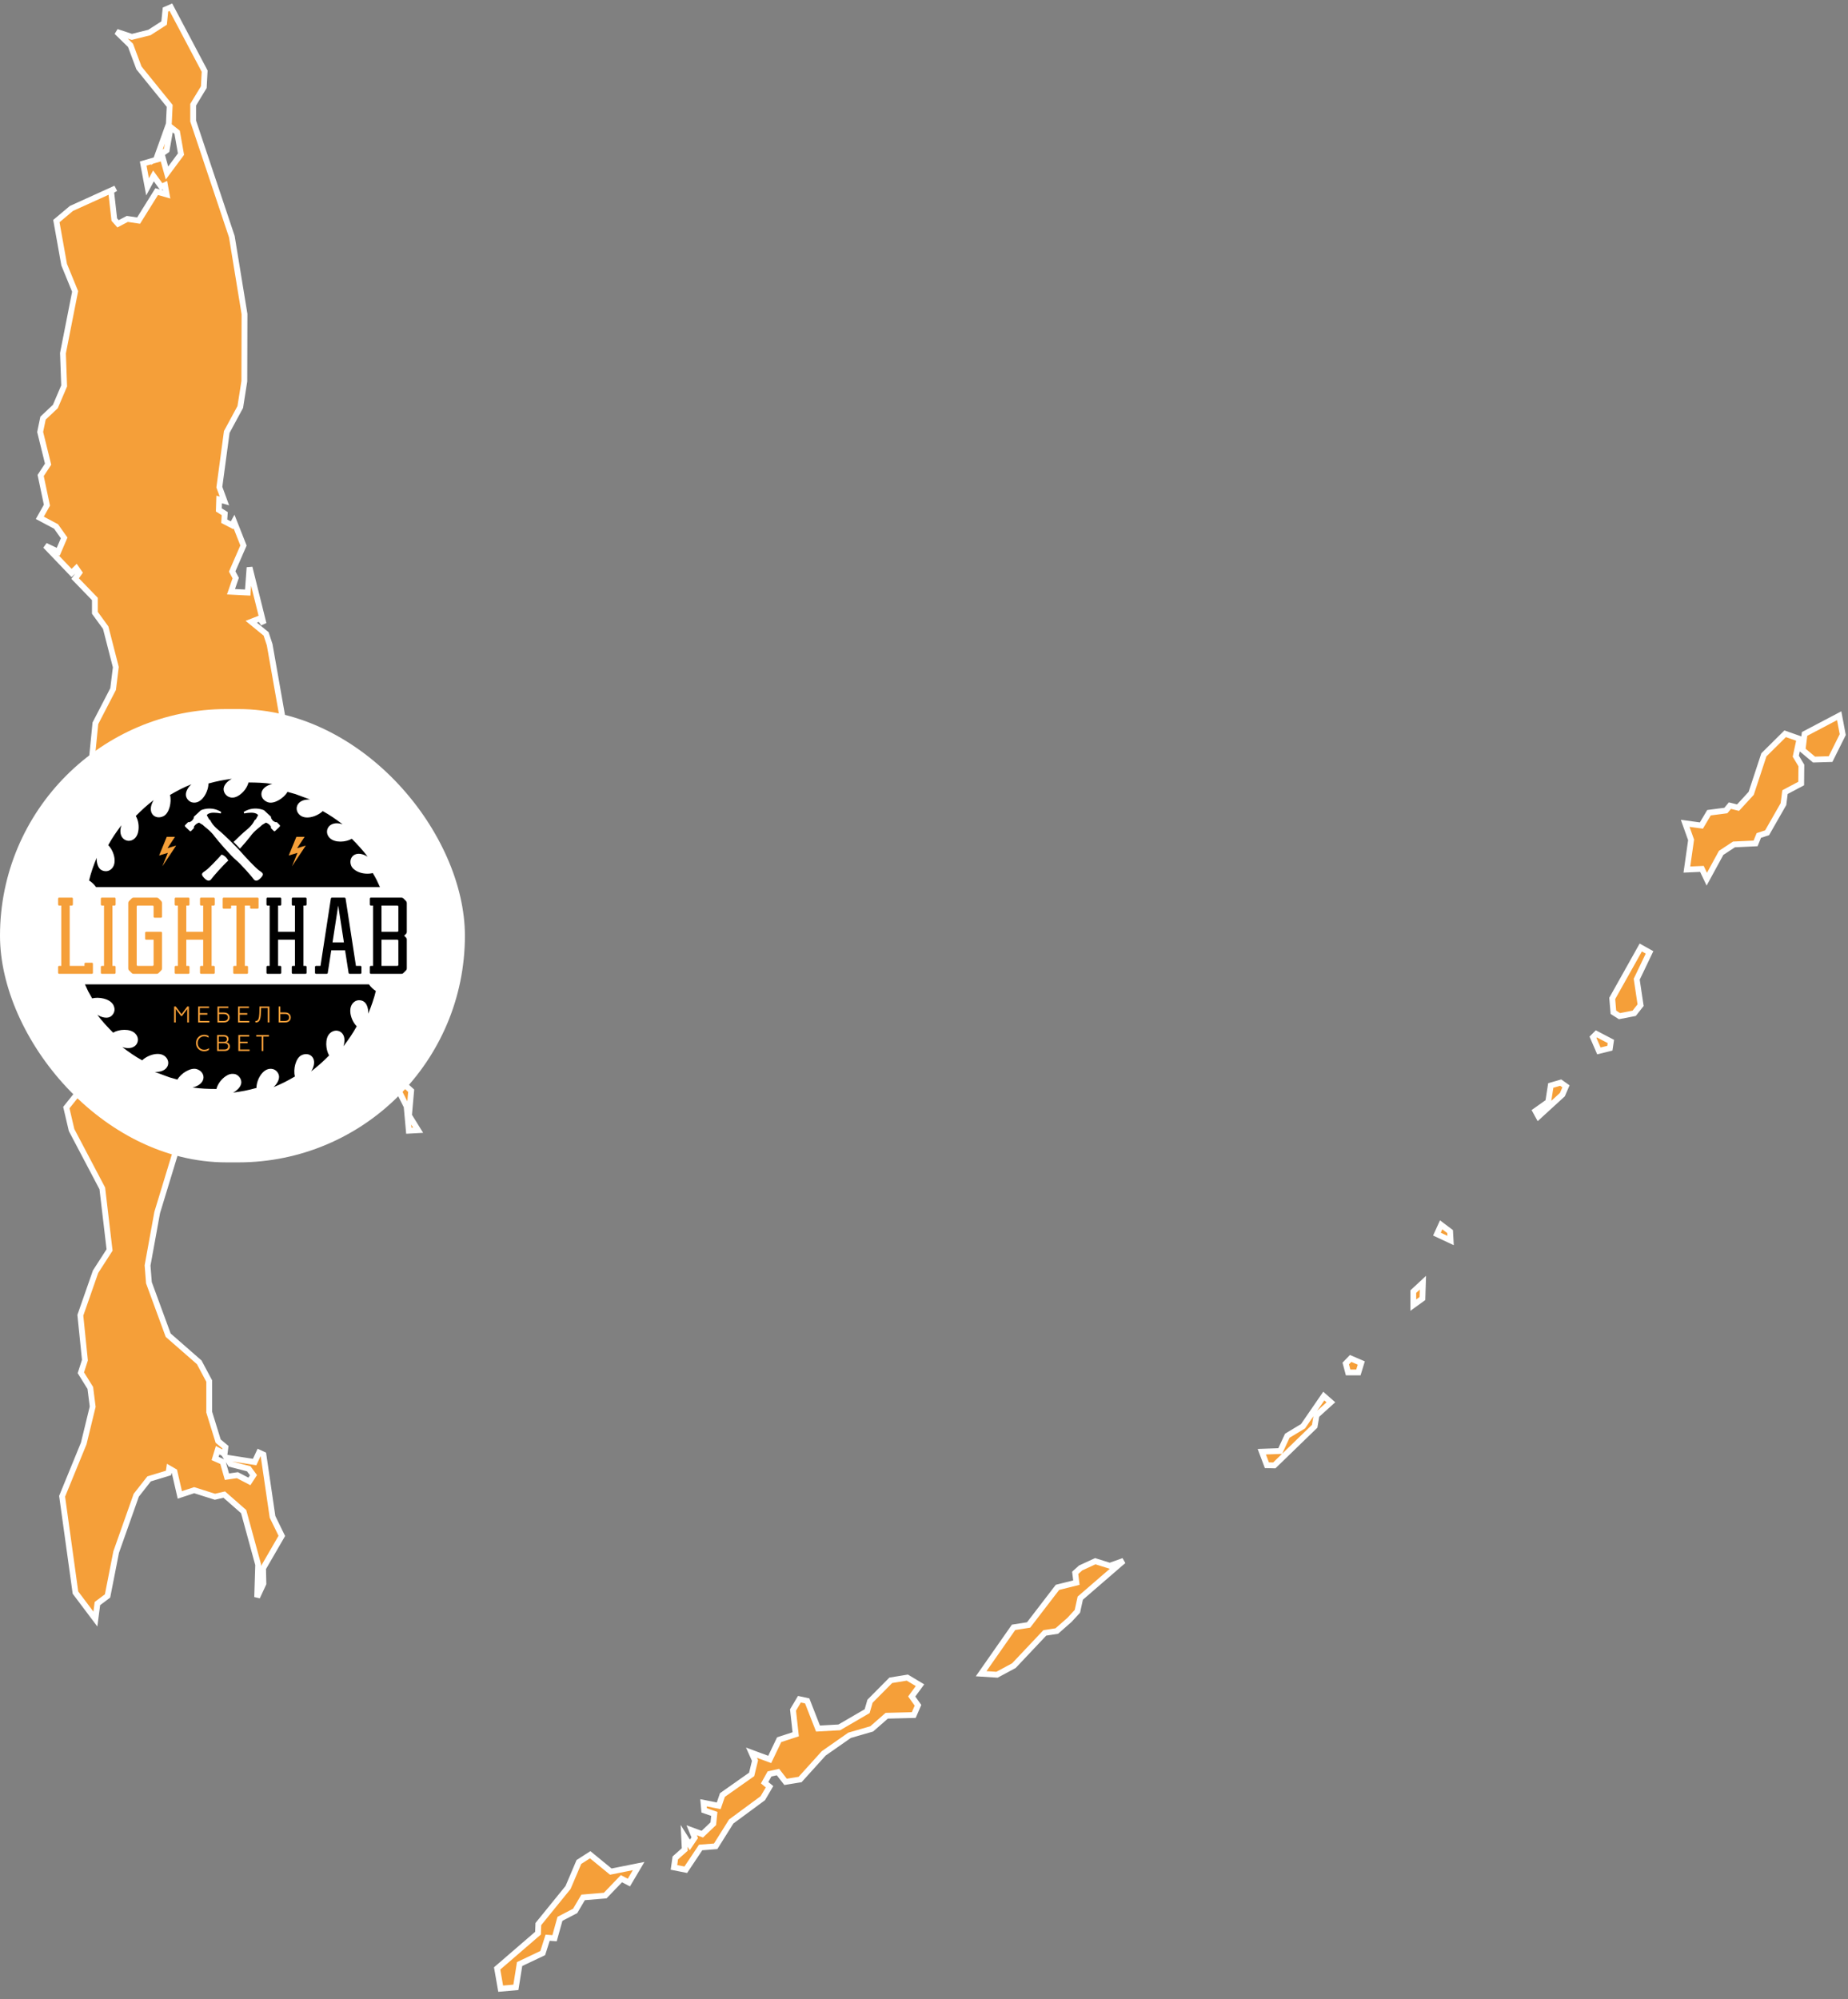 <?xml version="1.0" encoding="UTF-8"?> <svg xmlns="http://www.w3.org/2000/svg" width="159" height="172" viewBox="0 0 159 172" fill="none"><rect x="0" y="0" width="159" height="172" fill="#808080" stroke="none"/><path d="M50.779 159.563L52.552 161.015L54.949 160.536L54.107 161.958L53.467 161.624L52.072 163.076L50.169 163.235L49.486 164.396L48.178 165.078L47.713 166.747L47.118 166.704L46.696 168.024L44.706 168.968L44.386 170.971L43.078 171.087L42.773 169.345L46.289 166.312L46.319 165.528L48.876 162.379L49.806 160.188L50.779 159.563ZM78.066 144.325L79.156 144.978L78.444 145.95L78.982 146.705L78.619 147.547L76.294 147.605L75.001 148.737L73.097 149.288L70.874 150.841L68.84 153.091L67.59 153.294L66.937 152.452L66.21 152.612L65.789 153.367L66.21 153.715L65.629 154.702L62.912 156.705L61.575 158.838L60.282 158.939L59.003 160.855L57.986 160.652L58.102 159.839L58.916 159.114L58.858 157.938L59.352 158.722L59.773 158.098L59.512 157.459L60.427 157.793L61.372 156.893L61.459 156.051L60.587 155.747L60.529 155.094L61.837 155.355L62.156 154.426L64.67 152.655L64.96 151.465L64.655 150.783L66.225 151.364L67.038 149.666L68.462 149.201L68.23 147.111L68.782 146.183L69.45 146.328L70.38 148.708L72.211 148.606L74.608 147.213L74.855 146.357L76.642 144.557L78.066 144.325ZM96.403 134.5L92.945 137.49L92.698 138.621L92.015 139.362L90.925 140.319L89.894 140.479L87.235 143.295L85.782 144.078L84.416 143.991L87.206 140L88.499 139.797L90.984 136.561L92.611 136.154L92.509 135.313L92.974 134.892L94.238 134.311L95.488 134.703L96.665 134.282L96.403 134.5ZM113.897 120.103L114.507 120.64L113.272 121.758L113.113 122.701L109.64 126.068L109.001 126.053L108.565 124.892L110.149 124.834L110.759 123.514L112.11 122.701L113.897 120.103ZM116.207 116.867L117.123 117.259L116.876 118.071H115.99L115.786 117.302L116.207 116.867ZM122.426 110.351L122.383 111.715L121.598 112.281V111.12L122.426 110.351ZM123.995 105.373L124.766 105.953L124.809 106.722L123.632 106.171L123.995 105.373ZM134.283 93.138L134.733 93.458L134.428 94.169L132.365 96.055L132.103 95.576L133.207 94.793L133.425 93.385L134.283 93.138ZM137.348 88.944L138.598 89.597L138.511 90.178L137.566 90.41L137.058 89.234L137.348 88.944ZM141.17 81.514L141.925 81.934L140.821 84.242L141.155 86.477L140.603 87.174L139.339 87.42L138.816 87.087L138.714 85.896L141.17 81.514ZM153.593 63.126L154.828 63.561L154.508 65.056L154.988 65.854L154.973 67.407L153.578 68.147L153.448 69.178L152.038 71.645L151.326 71.877L151.05 72.559L149.19 72.646L148.086 73.372L146.851 75.636L146.43 74.751L145.137 74.809L145.5 72.254L144.991 70.832L146.386 71.021L147.04 69.918L148.493 69.729L148.842 69.308L149.539 69.482L150.672 68.249L151.762 64.94L153.593 63.126ZM158.242 61.573L158.548 63.198L157.501 65.303L156.078 65.346L155.09 64.519L155.264 63.14L158.242 61.573ZM14.701 0.619L17.608 6.119L17.535 7.498L16.619 9.008V10.415L19.947 20.357L21.037 27.018L21.022 32.794L20.673 35.014L19.511 37.162L18.872 41.908L19.308 43.098L18.857 42.968L18.828 43.867L19.337 44.187L19.293 44.84L19.961 45.188L20.136 44.869L20.949 46.929L19.976 49.164L20.281 49.73L19.874 50.906L21.313 50.979L21.472 48.816L22.678 53.663L22.359 53.199L21.618 53.489L22.896 54.534L23.201 55.463L25.672 69.482L28.142 75.331L28.156 76.434L29.478 79.787L29.551 81.818L30.641 83.574L30.452 84.852L31.091 87.74L32.21 90.947L35.377 93.835L35.189 95.968L35.973 97.231L35.174 97.275L34.985 95.185L34.084 93.4L31.687 91.092L29.624 88.146L25.308 86.753L25.599 86.666L25.163 86.317L23.594 85.969L22.94 86.216L21.981 85.171L20.223 85.577L21.24 86.158L20.862 86.579L22.344 86.622L19.598 87.681L17.448 89.902L17.215 91.106L17.593 93.211L15.748 97.013L13.525 104.313L12.696 108.87L12.813 110.351L14.469 114.864L17.142 117.201L18 118.811V121.482L18.77 123.978L19.395 124.501L19.322 125.081L18.726 124.762L18.508 125.473L19.162 125.763L19.525 127.04L20.426 126.91L21.458 127.447L21.807 126.91L21.4 126.358L19.831 125.952L19.482 125.4L21.908 125.778L22.286 124.965L22.664 125.139L23.448 130.494L24.248 132.134L22.635 134.921L22.664 136.241L22.126 137.402L22.213 134.616L20.964 130.044L19.293 128.579L18.494 128.767L16.707 128.201L15.472 128.608L15.007 126.59L14.556 126.329L14.498 126.721L12.827 127.229L11.723 128.637L9.994 133.527L9.253 137.301L8.381 137.954L8.207 139.289L6.492 137.011L5.344 128.724L7.204 124.181L7.974 121.017L7.771 119.407L6.957 118.1L7.306 117.012L6.913 113.152L8.221 109.407L9.427 107.535L8.802 102.238L6.158 97.216L5.707 95.286L7.088 93.559L6.87 92.834L7.349 92.456L7.625 89.263L8.192 89.438L7.858 89.031L8.279 88.044L8.018 86.201L8.802 83.342L9.049 78.771L8.686 76.405L9.137 74.809L8.643 70.832L8.904 69.671L7.771 66.638L8.207 62.226L9.732 59.28L9.965 57.393L9.093 53.997L8.163 52.72V51.53L6.463 49.774L6.826 49.266L6.565 48.889L6.158 49.295L3.906 46.944L5.01 47.467L5.519 46.276L4.821 45.29L3.426 44.549L4.037 43.461L3.499 40.907L4.138 39.934L3.455 37.162L3.702 35.972L4.763 34.971L5.519 33.2L5.417 30.385L6.463 25.073L5.519 22.766L4.85 19.021L6.143 17.933L9.95 16.206L9.558 16.438L9.834 18.891L10.154 19.254L10.953 18.833L11.926 18.978L13.481 16.482L14.338 16.728L14.193 15.93L13.888 16.075L13.205 15.132L12.696 16.075L12.319 14.072L14.004 13.579L14.367 14.885L15.573 13.26L15.239 11.373L14.687 10.938L14.338 12.926L13.495 13.536L14.527 10.662L14.6 9.109L11.955 5.844L11.229 3.899L10.037 2.738L11.345 3.173L12.856 2.796L14.12 1.983L14.236 0.822L14.701 0.619Z" fill="#F59F39" stroke="white" stroke-width="0.5"></path><rect y="61" width="40" height="39" rx="19.5" fill="white"></rect><path d="M32.234 75.384C32.14 75.216 32.071 75.108 32.071 75.108C31.737 75.2 31.166 75.199 30.702 74.95C30.516 74.849 30.352 74.722 30.257 74.56C29.944 73.972 30.346 73.271 31.164 73.492C31.429 73.562 31.627 73.704 31.627 73.704C31.301 73.232 30.67 72.56 30.268 72.159C29.767 72.458 28.827 72.535 28.376 72.098C27.802 71.542 28.283 70.519 29.478 70.916C28.934 70.506 28.385 70.115 27.766 69.778C27.308 70.242 26.14 70.652 25.656 69.964C25.341 69.516 25.579 68.812 26.528 68.781C26.622 68.778 26.683 68.783 26.683 68.783L25.422 68.318L25.422 68.317L24.736 68.124L24.735 68.125L24.735 68.125C24.429 68.664 23.594 69.191 23.067 69.022C22.324 68.783 22.213 67.849 23.243 67.496C23.353 67.46 23.431 67.447 23.431 67.447L23.423 67.445L23.432 67.444C22.748 67.336 22.064 67.321 21.381 67.316C21.268 67.751 20.953 68.172 20.559 68.427C20.336 68.571 20.118 68.648 19.862 68.609L19.838 68.605L19.826 68.602C19.41 68.517 19.141 68.066 19.271 67.695C19.392 67.347 19.745 67.103 19.947 67L19.947 67L19.947 67C19.192 67.108 18.688 67.194 17.934 67.406V67.409L17.934 67.409C17.937 68.109 17.349 69.22 16.535 69.031C16.282 68.972 16.02 68.722 15.993 68.411C15.963 68.072 16.223 67.684 16.467 67.474L16.462 67.476L16.466 67.472C15.754 67.756 15.284 68.01 14.626 68.39V68.39L14.626 68.39C14.787 68.982 14.571 69.953 14.078 70.209C13.388 70.565 12.647 69.99 13.13 69C13.181 68.898 13.225 68.836 13.225 68.836L13.219 68.84L13.224 68.834C12.665 69.242 12.17 69.717 11.684 70.198C11.91 70.586 11.985 71.106 11.886 71.567C11.613 72.834 9.961 72.469 10.447 70.992L10.447 70.993L10.447 70.992C9.986 71.611 9.697 72.016 9.31 72.707L9.312 72.709C9.849 73.248 10.156 74.433 9.455 74.855C9.247 74.98 8.96 74.991 8.697 74.834C8.396 74.654 8.297 74.124 8.32 73.796L8.318 73.8L8.319 73.795C8.085 74.339 7.789 75.189 7.664 75.75C7.854 75.858 8.081 76.057 8.263 76.315H32.689L32.42 75.731H32.421L32.234 75.384ZM7.311 84.685L7.58 85.269H7.579L7.929 85.892C8.457 85.746 9.422 85.89 9.743 86.44C9.783 86.417 9.837 86.385 9.89 86.355C9.833 86.387 9.778 86.42 9.743 86.44C9.788 86.533 10.028 86.958 9.624 87.367C9.263 87.732 8.623 87.475 8.373 87.297C8.719 87.791 9.313 88.42 9.733 88.841C10.232 88.541 11.177 88.467 11.625 88.902C12.199 89.46 11.716 90.479 10.522 90.084C11.073 90.498 11.608 90.881 12.234 91.222C12.692 90.759 13.861 90.347 14.344 91.036C14.663 91.49 14.413 92.19 13.472 92.219C13.378 92.222 13.317 92.217 13.317 92.217L14.579 92.682L14.579 92.683L15.265 92.876L15.265 92.875L15.265 92.875C15.569 92.34 16.409 91.809 16.934 91.978C17.676 92.217 17.786 93.149 16.758 93.504L16.569 93.554L16.577 93.555L16.569 93.556C17.305 93.663 17.888 93.68 18.62 93.683C18.733 93.251 19.048 92.827 19.441 92.573C19.703 92.404 19.85 92.371 20.116 92.388C20.44 92.409 20.75 92.731 20.762 93.084C20.776 93.51 20.331 93.859 20.053 94L20.054 94L20.054 94C20.79 93.894 21.334 93.804 22.067 93.593C22.063 92.844 22.681 91.768 23.481 91.973C23.743 92.04 24.008 92.312 24.01 92.641C24.012 92.969 23.764 93.325 23.534 93.526L23.537 93.525L23.535 93.527C24.211 93.257 24.745 92.979 25.375 92.61L25.375 92.609L25.375 92.609C25.21 92.004 25.439 91.041 25.923 90.791C26.605 90.439 27.349 90.998 26.876 91.99H26.875C26.822 92.097 26.775 92.164 26.775 92.164L26.782 92.159L26.777 92.167L27.058 91.945C27.632 91.473 27.807 91.307 28.317 90.802C28.017 90.288 27.95 89.353 28.351 88.927L28.357 88.921C28.848 88.419 29.654 88.685 29.635 89.503C29.63 89.75 29.576 89.933 29.553 90.008L29.553 90.008C29.994 89.422 30.329 88.947 30.69 88.293L30.689 88.291L30.689 88.291C30.176 87.781 29.827 86.599 30.543 86.147C30.757 86.011 31.12 86.005 31.365 86.214C31.618 86.431 31.704 86.895 31.68 87.204L31.682 87.2L31.682 87.205C31.914 86.666 32.214 85.806 32.336 85.25C32.136 85.136 31.917 84.93 31.743 84.685H7.311Z" fill="black"></path><path d="M26.286 77.905C26.341 77.905 26.377 77.868 26.377 77.814V77.313C26.377 77.258 26.341 77.222 26.286 77.222H25.197C25.143 77.222 25.106 77.258 25.106 77.313V77.814C25.106 77.868 25.143 77.905 25.197 77.905H25.379V80.163H23.926V77.905H24.108C24.162 77.905 24.199 77.868 24.199 77.814V77.313C24.199 77.258 24.162 77.222 24.108 77.222H23.018C22.964 77.222 22.928 77.258 22.928 77.313V77.814C22.928 77.868 22.964 77.905 23.018 77.905H23.2V83.095H23.018C22.964 83.095 22.928 83.132 22.928 83.186V83.687C22.928 83.742 22.964 83.778 23.018 83.778H24.108C24.162 83.778 24.199 83.742 24.199 83.687V83.186C24.199 83.132 24.162 83.095 24.108 83.095H23.926V80.846H25.379V83.095H25.197C25.143 83.095 25.106 83.132 25.106 83.186V83.687C25.106 83.742 25.143 83.778 25.197 83.778H26.286C26.341 83.778 26.377 83.742 26.377 83.687V83.186C26.377 83.132 26.341 83.095 26.286 83.095H26.105V77.905H26.286ZM35 80.181V77.677C35 77.622 34.973 77.568 34.937 77.522L34.701 77.285C34.655 77.249 34.601 77.222 34.547 77.222H31.914C31.86 77.222 31.823 77.258 31.823 77.313V77.814C31.823 77.868 31.86 77.905 31.914 77.905H32.096V83.095H31.914C31.86 83.095 31.823 83.132 31.823 83.186V83.687C31.823 83.742 31.86 83.778 31.914 83.778H34.547C34.601 83.778 34.655 83.76 34.701 83.714L34.937 83.478C34.973 83.441 35 83.377 35 83.323V80.819C35 80.764 34.973 80.709 34.937 80.664L34.773 80.5L34.937 80.336C34.973 80.299 35 80.236 35 80.181ZM34.274 83.004C34.274 83.059 34.238 83.095 34.183 83.095H32.822V80.846H34.183C34.238 80.846 34.274 80.873 34.274 80.937V83.004ZM34.274 80.072C34.274 80.126 34.238 80.163 34.183 80.163H32.822V77.905H34.183C34.238 77.905 34.274 77.941 34.274 77.996V80.072ZM31.006 83.095H30.625L29.736 77.313C29.727 77.258 29.69 77.222 29.627 77.222H28.574C28.51 77.222 28.474 77.258 28.465 77.313L27.575 83.095H27.194C27.14 83.095 27.103 83.132 27.103 83.186V83.687C27.103 83.742 27.14 83.778 27.194 83.778H28.102C28.165 83.778 28.202 83.742 28.202 83.687L28.501 81.757H29.69L29.99 83.687C29.999 83.742 30.026 83.778 30.099 83.778H31.006C31.061 83.778 31.097 83.742 31.097 83.687V83.186C31.097 83.132 31.061 83.095 31.006 83.095ZM28.61 81.073L29.1 77.905L29.59 81.073H28.61Z" fill="black"></path><path d="M19.069 73.518C18.666 73.965 17.978 74.693 17.709 74.883C17.389 75.111 17.224 75.177 17.576 75.543C17.929 75.909 18.106 75.748 18.214 75.586C18.317 75.431 19.208 74.415 19.641 74.035C19.503 73.778 19.337 73.615 19.069 73.518ZM17.987 70.481L18.094 70.569C18.094 70.569 18.238 70.958 18.79 71.403C19.341 71.849 20.415 72.931 20.733 73.296C21.05 73.661 21.97 74.656 22.29 74.883C22.611 75.111 22.776 75.177 22.423 75.543C22.071 75.909 21.894 75.748 21.785 75.586C21.677 75.423 20.697 74.308 20.296 73.981C19.895 73.655 18.705 72.289 18.483 71.981C18.083 71.424 17.668 71.201 17.455 70.971L17.123 70.773C17.076 70.787 16.806 70.879 16.678 71.141C16.758 71.219 16.589 71.337 16.433 71.499C16.408 71.525 16.364 71.524 16.336 71.497C15.786 70.963 15.8 71.128 16.171 70.743C16.194 70.718 16.232 70.718 16.26 70.739L16.259 70.736C16.259 70.736 16.552 70.702 16.686 70.339L16.691 70.344C16.669 70.316 16.668 70.279 16.691 70.254L17.29 69.702V69.702C17.29 69.702 18.154 69.298 19.034 69.854L18.989 69.982C18.989 69.982 18.449 69.864 18.114 69.942C17.861 70 17.809 70.098 17.798 70.142L17.987 70.481ZM22.013 70.481L21.905 70.569C21.905 70.569 21.761 70.958 21.21 71.403C20.921 71.637 20.488 72.046 20.096 72.434C20.308 72.646 20.502 72.847 20.65 73.005C21.036 72.574 21.403 72.138 21.517 71.981C21.916 71.425 22.331 71.202 22.545 70.971L22.877 70.773C22.924 70.787 23.193 70.879 23.322 71.141C23.242 71.219 23.41 71.337 23.566 71.499C23.592 71.525 23.635 71.524 23.664 71.497C24.213 70.963 24.2 71.128 23.829 70.743C23.805 70.718 23.767 70.718 23.739 70.739L23.741 70.736C23.741 70.736 23.448 70.702 23.314 70.339L23.309 70.344C23.33 70.316 23.331 70.279 23.308 70.254L22.71 69.702L22.71 69.702C22.71 69.702 21.846 69.298 20.965 69.854L21.011 69.982C21.011 69.982 21.551 69.864 21.886 69.942C22.139 70 22.191 70.098 22.201 70.142L22.013 70.481Z" fill="white"></path><path d="M7.905 82.822H7.36C7.306 82.822 7.269 82.858 7.269 82.913V83.095H5.998V77.905H6.18C6.235 77.905 6.271 77.868 6.271 77.814V77.313C6.271 77.258 6.235 77.222 6.18 77.222H5.091C5.036 77.222 5 77.258 5 77.313V77.814C5 77.868 5.036 77.905 5.091 77.905H5.272V83.095H5.091C5.036 83.095 5 83.132 5 83.186V83.687C5 83.742 5.036 83.778 5.091 83.778H7.905C7.959 83.778 7.995 83.742 7.995 83.687V82.913C7.995 82.858 7.959 82.822 7.905 82.822ZM22.156 77.222H19.251C19.197 77.222 19.16 77.258 19.16 77.313V78.087C19.16 78.141 19.197 78.178 19.251 78.178H19.796C19.85 78.178 19.887 78.141 19.887 78.087V77.905H20.34V83.095H20.159C20.104 83.095 20.068 83.132 20.068 83.186V83.687C20.068 83.742 20.104 83.778 20.159 83.778H21.248C21.303 83.778 21.339 83.742 21.339 83.687V83.186C21.339 83.132 21.303 83.095 21.248 83.095H21.067V77.905H21.52V78.087C21.52 78.141 21.557 78.178 21.611 78.178H22.156C22.21 78.178 22.247 78.141 22.247 78.087V77.313C22.247 77.258 22.21 77.222 22.156 77.222ZM18.389 77.905C18.443 77.905 18.48 77.868 18.48 77.814V77.313C18.48 77.258 18.443 77.222 18.389 77.222H17.3C17.245 77.222 17.209 77.258 17.209 77.313V77.814C17.209 77.868 17.245 77.905 17.3 77.905H17.481V80.163H16.029V77.905H16.21C16.265 77.905 16.301 77.868 16.301 77.814V77.313C16.301 77.258 16.265 77.222 16.21 77.222H15.121C15.067 77.222 15.03 77.258 15.03 77.313V77.814C15.03 77.868 15.067 77.905 15.121 77.905H15.303V83.095H15.121C15.067 83.095 15.03 83.132 15.03 83.186V83.687C15.03 83.742 15.067 83.778 15.121 83.778H16.21C16.265 83.778 16.301 83.742 16.301 83.687V83.186C16.301 83.132 16.265 83.095 16.21 83.095H16.029V80.846H17.481V83.095H17.3C17.245 83.095 17.209 83.132 17.209 83.186V83.687C17.209 83.742 17.245 83.778 17.3 83.778H18.389C18.443 83.778 18.48 83.742 18.48 83.687V83.186C18.48 83.132 18.443 83.095 18.389 83.095H18.207V77.905H18.389ZM13.306 78.952H13.85C13.905 78.952 13.941 78.915 13.941 78.861V77.677C13.941 77.622 13.914 77.568 13.877 77.522L13.642 77.285C13.596 77.249 13.542 77.222 13.487 77.222H11.49C11.436 77.222 11.372 77.249 11.336 77.285L11.1 77.522C11.055 77.568 11.036 77.622 11.036 77.677V83.323C11.036 83.377 11.055 83.441 11.1 83.478L11.336 83.714C11.372 83.76 11.436 83.778 11.49 83.778H13.487C13.542 83.778 13.596 83.76 13.642 83.714L13.877 83.478C13.914 83.441 13.941 83.377 13.941 83.323V80.254C13.941 80.19 13.905 80.163 13.85 80.163H12.579C12.525 80.163 12.489 80.19 12.489 80.254V80.755C12.489 80.809 12.525 80.846 12.579 80.846H13.215V83.004C13.215 83.059 13.178 83.095 13.124 83.095H11.853C11.799 83.095 11.762 83.059 11.762 83.004V77.996C11.762 77.941 11.799 77.905 11.853 77.905H13.124C13.178 77.905 13.215 77.941 13.215 77.996V78.861C13.215 78.915 13.251 78.952 13.306 78.952ZM9.675 77.905H9.856C9.911 77.905 9.947 77.868 9.947 77.814V77.313C9.947 77.258 9.911 77.222 9.856 77.222H8.767C8.713 77.222 8.676 77.258 8.676 77.313V77.814C8.676 77.868 8.713 77.905 8.767 77.905H8.949V83.095H8.767C8.713 83.095 8.676 83.132 8.676 83.186V83.687C8.676 83.742 8.713 83.778 8.767 83.778H9.856C9.911 83.778 9.947 83.742 9.947 83.687V83.186C9.947 83.132 9.911 83.095 9.856 83.095H9.675V77.905Z" fill="#F59F39"></path><path fill-rule="evenodd" clip-rule="evenodd" d="M14.345 71.997L13.689 73.6L14.442 73.372L13.969 74.532L15.158 72.742L14.411 72.968L15.055 71.997H14.345ZM17.564 90.442C17.728 90.442 17.865 90.401 17.976 90.32V90.169C17.863 90.262 17.728 90.307 17.57 90.307C17.412 90.307 17.277 90.252 17.169 90.144C17.062 90.036 17.009 89.899 17.009 89.733C17.009 89.568 17.062 89.431 17.169 89.323C17.277 89.213 17.408 89.158 17.566 89.158C17.701 89.158 17.828 89.197 17.947 89.274V89.125C17.839 89.056 17.712 89.023 17.564 89.023C17.363 89.023 17.197 89.09 17.062 89.225C16.929 89.358 16.863 89.527 16.863 89.733C16.863 89.938 16.929 90.109 17.062 90.242C17.197 90.375 17.363 90.442 17.564 90.442ZM15.123 87.961V86.808L15.575 87.408H15.662L16.11 86.808V87.961H16.253V86.589H16.112L15.617 87.253L15.123 86.589H14.981V87.961H15.123ZM18.015 87.961V87.83H17.193V87.291H17.843V87.159H17.193V86.72H17.986V86.589H17.048V87.961H18.015ZM19.268 87.961C19.573 87.961 19.753 87.792 19.753 87.536C19.753 87.408 19.709 87.304 19.623 87.226C19.54 87.148 19.42 87.108 19.268 87.108H18.854V86.72H19.643V86.589H18.709V87.961H19.268ZM18.854 87.24H19.254C19.479 87.24 19.608 87.347 19.608 87.534C19.608 87.722 19.479 87.83 19.254 87.83H18.854V87.24ZM21.449 87.961V87.83H20.626V87.291H21.277V87.159H20.626V86.72H21.419V86.589H20.482V87.961H21.449ZM21.975 87.959C21.985 87.961 22.004 87.961 22.029 87.961C22.235 87.953 22.342 87.845 22.397 87.612C22.436 87.45 22.448 87.286 22.455 87.033L22.465 86.72H23.035V87.959H23.18V86.589H22.324L22.317 86.963C22.315 87.055 22.313 87.135 22.309 87.201C22.305 87.268 22.299 87.337 22.291 87.409C22.285 87.48 22.274 87.538 22.26 87.585C22.219 87.734 22.154 87.83 22.029 87.83C22.004 87.83 21.985 87.828 21.975 87.826V87.959ZM24.529 87.961C24.835 87.961 25.019 87.79 25.019 87.532C25.019 87.404 24.976 87.3 24.888 87.22C24.802 87.14 24.683 87.1 24.529 87.1H24.12V86.589H23.976V87.961H24.529ZM24.12 87.232H24.519C24.745 87.232 24.874 87.342 24.874 87.532C24.874 87.722 24.744 87.83 24.519 87.83H24.12V87.232ZM19.33 90.418C19.61 90.418 19.78 90.266 19.78 90.036C19.78 89.834 19.663 89.699 19.483 89.67C19.594 89.629 19.663 89.523 19.663 89.38C19.663 89.174 19.512 89.046 19.27 89.046H18.678V90.418H19.33ZM18.822 89.754H19.305C19.508 89.754 19.625 89.852 19.625 90.019C19.625 90.189 19.508 90.287 19.305 90.287H18.822V89.754ZM18.822 89.178H19.246C19.42 89.178 19.52 89.258 19.52 89.405C19.52 89.548 19.42 89.627 19.246 89.627H18.822V89.178ZM21.474 90.418V90.287H20.651V89.748H21.302V89.617H20.651V89.178H21.445V89.046H20.507V90.418H21.474ZM22.66 90.418V89.178H23.137V89.046H22.045V89.178H22.516V90.418H22.66ZM25.498 71.997L24.842 73.6L25.595 73.372L25.122 74.532L26.311 72.742L25.564 72.968L26.208 71.997H25.498Z" fill="#F59F39"></path></svg> 